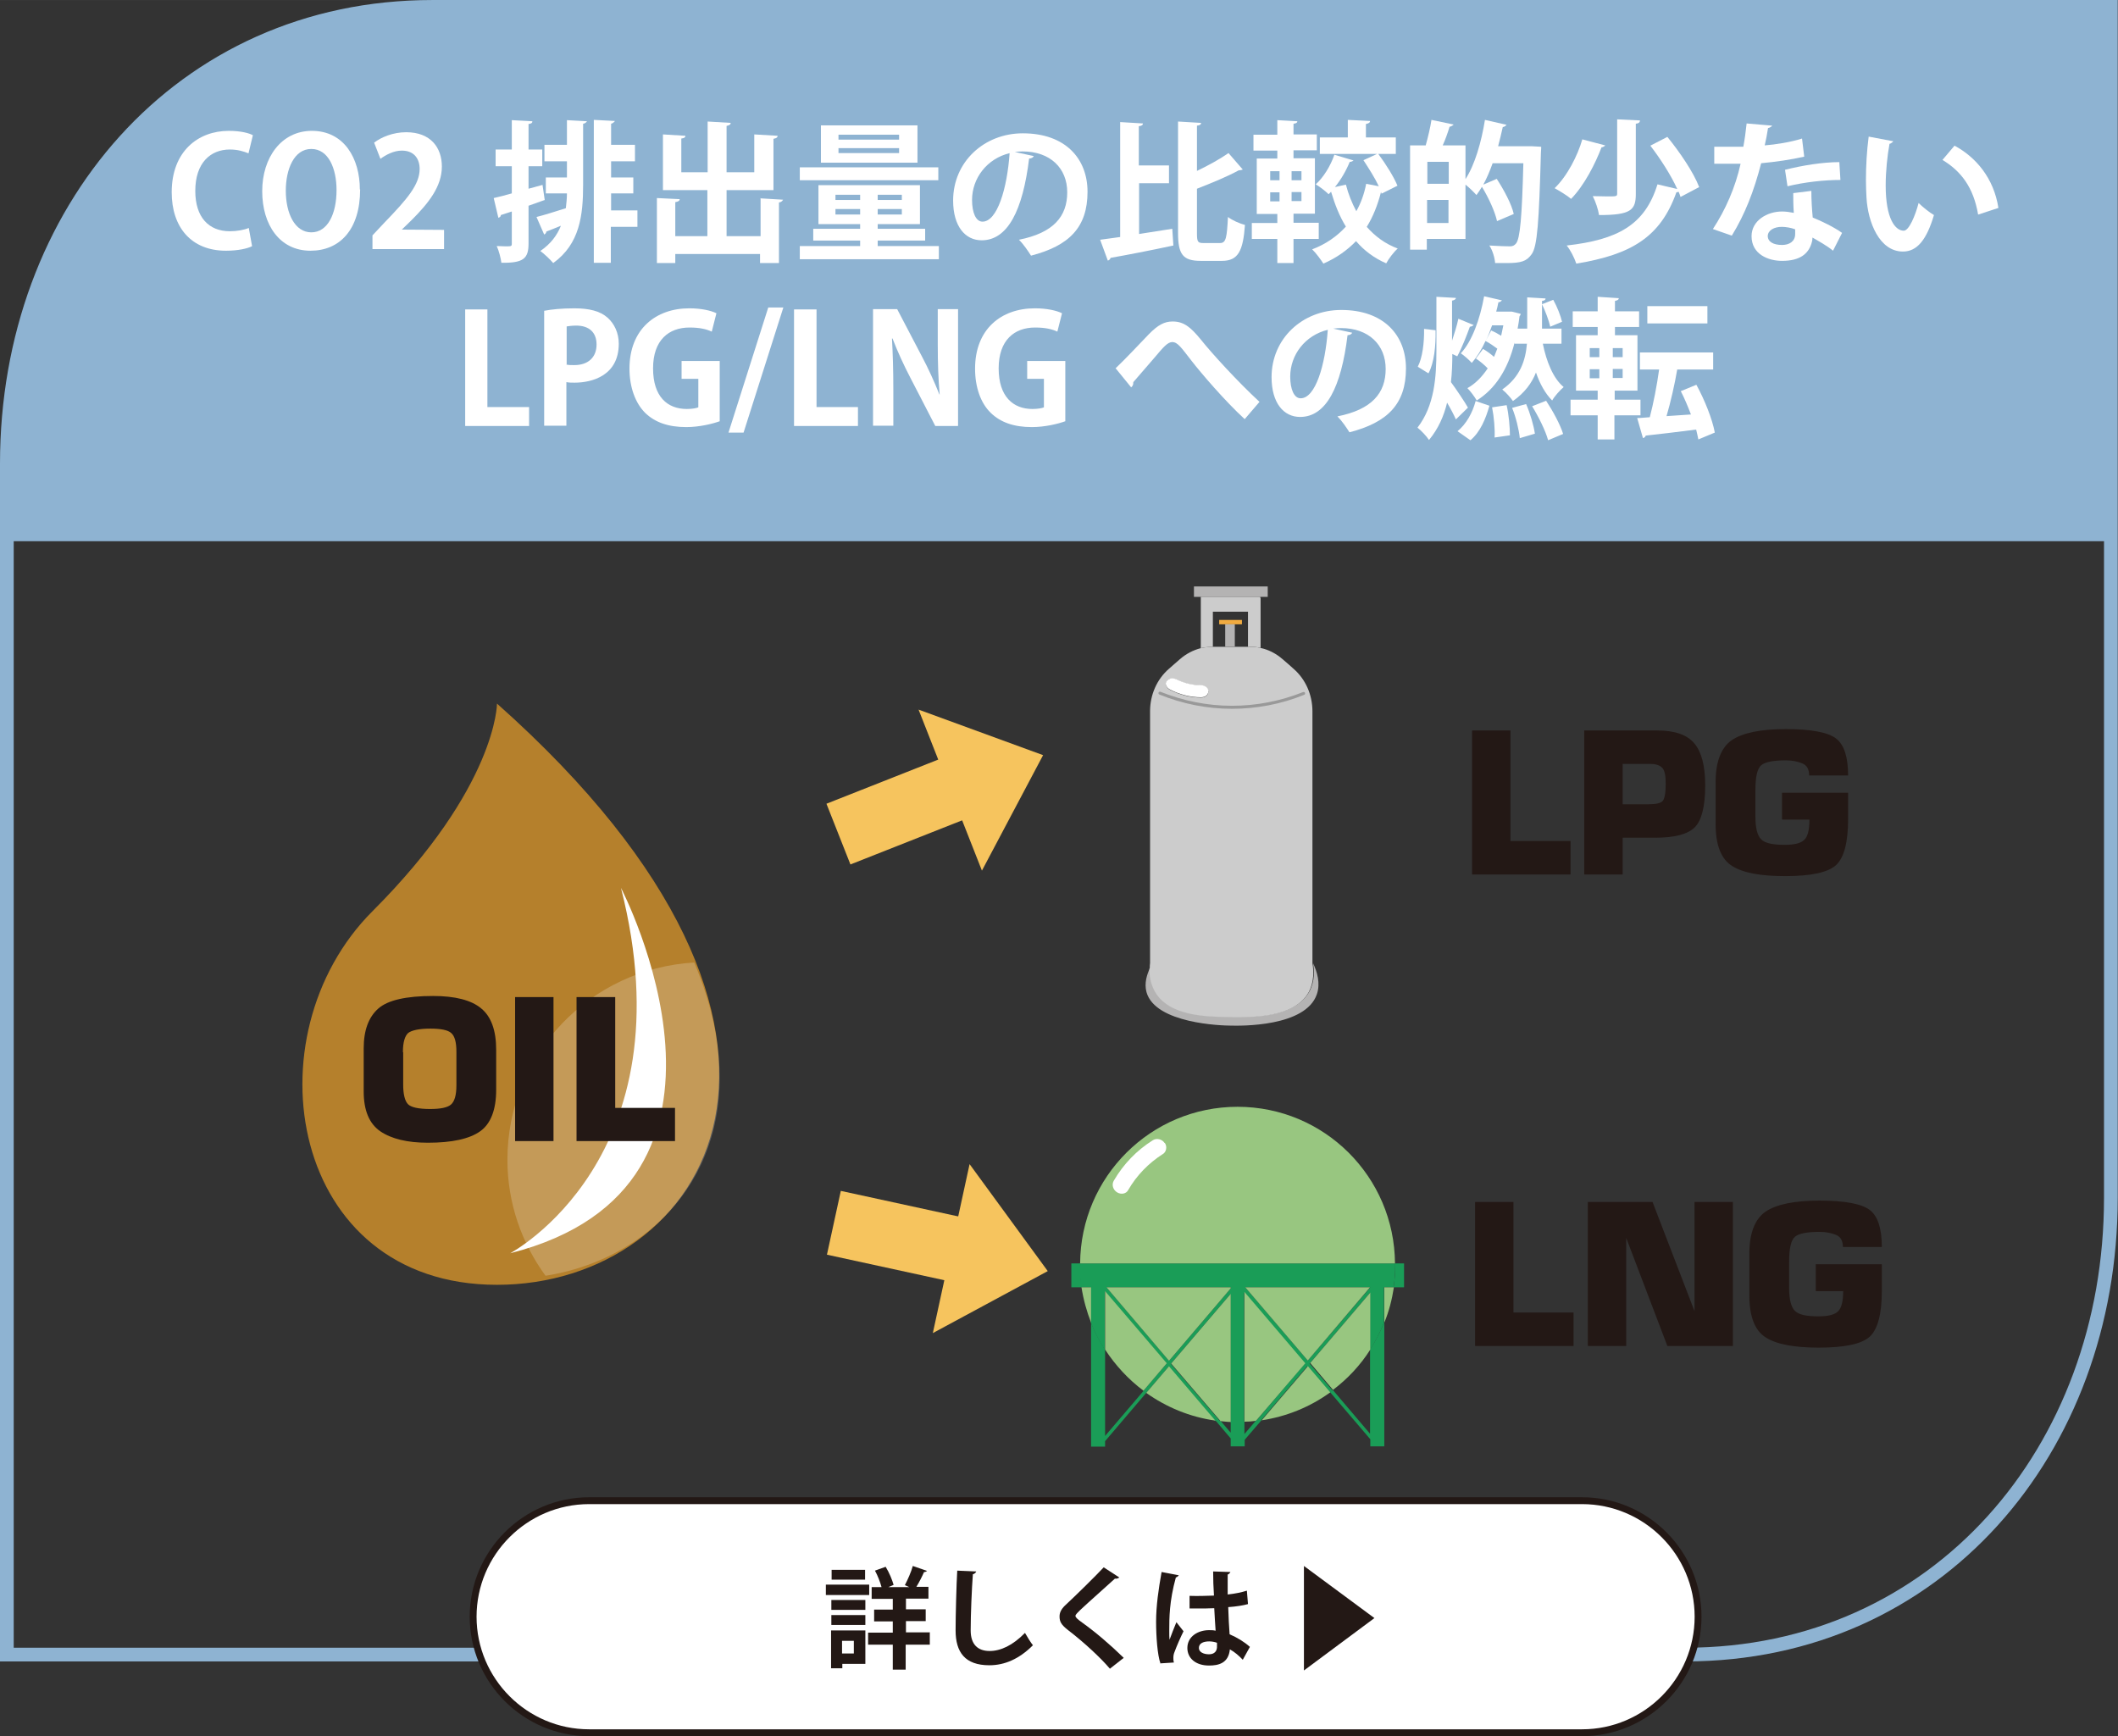 <?xml version="1.0" encoding="UTF-8"?>
<svg id="_レイヤー_2" data-name="レイヤー 2" xmlns="http://www.w3.org/2000/svg" width="27.24mm" height="22.33mm" xmlns:xlink="http://www.w3.org/1999/xlink" viewBox="0 0 77.22 63.3">
  <rect x="0" y="0" width="77.22" height="63.3" fill="#333333" stroke="none"/>
  <defs>
    <style>
      .cls-1, .cls-2, .cls-3 {
        fill: none;
      }

      .cls-2 {
        stroke: #231815;
        stroke-width: .25px;
      }

      .cls-2, .cls-3 {
        stroke-miterlimit: 10;
      }

      .cls-4 {
        fill: #98c680;
      }

      .cls-5 {
        fill: #b4b3b3;
      }

      .cls-6 {
        fill: #1a9d57;
      }

      .cls-7 {
        fill: #ccc;
      }

      .cls-8 {
        fill: #231815;
      }

      .cls-3 {
        stroke: #8eb3d2;
        stroke-width: .5px;
      }

      .cls-9 {
        fill: #fff;
      }

      .cls-10 {
        opacity: .21;
      }

      .cls-11 {
        fill: #b5802c;
      }

      .cls-12 {
        fill: #f6c45e;
      }

      .cls-13 {
        clip-path: url(#clippath);
      }

      .cls-14 {
        fill: #8eb3d2;
      }

      .cls-15 {
        fill: #999;
      }

      .cls-16 {
        fill: #f1ab40;
      }
    </style>
    <clipPath id="clippath">
      <rect class="cls-1" x="18.5" y="35.09" width="7.74" height="11.42"/>
    </clipPath>
  </defs>
  <g id="_レイヤー_1-2" data-name="レイヤー 1">
    <path class="cls-14" d="M.14,16.77v2.96h76.8V.19H15.58C6.42.19.14,7.62.14,16.77"/>
    <path class="cls-3" d="M61.45,60.32H.25V16.9C.25,7.7,6.57.25,15.76.25h61.2v43.42c0,9.19-6.32,16.65-15.51,16.65Z"/>
    <path class="cls-9" d="M57.68,63.17H21.48c-2.33,0-4.23-1.9-4.23-4.23s1.9-4.23,4.23-4.23h36.2c2.33,0,4.23,1.9,4.23,4.23s-1.9,4.23-4.23,4.23"/>
    <path class="cls-2" d="M57.68,63.17H21.48c-2.33,0-4.23-1.9-4.23-4.23s1.9-4.23,4.23-4.23h36.2c2.33,0,4.23,1.9,4.23,4.23s-1.9,4.23-4.23,4.23Z"/>
    <path class="cls-9" d="M9.18,8.98c-.16.08-.5.16-.94.16-1.28,0-1.98-.87-1.98-2.13,0-1.49.96-2.24,2.08-2.24.46,0,.76.09.88.16l-.16.66c-.17-.07-.39-.14-.68-.14-.7,0-1.26.48-1.26,1.51,0,.96.49,1.47,1.26,1.47.26,0,.53-.05.69-.12l.12.66Z"/>
    <path class="cls-9" d="M13.13,6.9c0,1.48-.75,2.24-1.81,2.24-1.12,0-1.76-.94-1.76-2.17s.7-2.2,1.81-2.2c1.18,0,1.75,1.01,1.75,2.14M10.42,6.95c0,.83.33,1.52.93,1.52s.92-.68.92-1.54c0-.78-.29-1.5-.92-1.5s-.93.74-.93,1.52"/>
    <path class="cls-9" d="M16.19,9.08h-2.61v-.5l.47-.5c.79-.82,1.25-1.35,1.25-1.92,0-.36-.19-.67-.65-.67-.3,0-.59.16-.78.3l-.23-.59c.26-.2.69-.38,1.17-.38.9,0,1.3.57,1.3,1.25,0,.74-.5,1.35-1.11,1.96l-.35.34h0s1.54.01,1.54.01v.68Z"/>
    <path class="cls-9" d="M19.78,6.74l.08.55c-.19.07-.4.14-.59.21v1.38c0,.55-.19.71-.99.7-.02-.16-.09-.44-.17-.61.12,0,.23.01.32.01.21,0,.23,0,.23-.1v-1.17l-.4.13c0,.06-.04.08-.09.1l-.17-.72c.19-.04.41-.1.66-.17v-.99h-.59v-.61h.59v-1.07l.75.04c0,.06-.04.09-.14.1v.93h.5v.61h-.5v.82l.51-.14ZM20.67,5.29v-.91l.73.04s-.04.08-.14.09v2.22c0,1.12-.12,2.16-1.09,2.86-.11-.13-.33-.34-.47-.44.38-.26.61-.57.75-.92-.2.08-.39.16-.53.21,0,.05-.04.09-.08.11l-.28-.64c.28-.07.66-.19,1.07-.32.02-.18.04-.35.04-.54h-.77v-.58h.77v-.59h-.82v-.6h.82ZM23.24,7.67v.6h-.97v1.31h-.62v-5.21l.77.04s-.05.08-.14.1v.77h.87v.6h-.87v.59h.81v.58h-.81v.62h.97Z"/>
    <path class="cls-9" d="M27.71,7.23l.84.05s-.04.09-.15.1v2.21h-.69v-.33h-3.09v.33h-.67v-2.37l.83.04c0,.06-.05.09-.16.11v1.24h1.17v-1.68h-1.62v-2.03l.82.05c0,.06-.05.09-.15.1v1.23h.96v-1.85l.84.05c0,.06-.05.09-.15.11v1.69h1.01v-1.38l.85.05c0,.06-.04.09-.15.11v1.87h-1.71v1.68h1.24v-1.39Z"/>
    <path class="cls-9" d="M32,8.97h2.23v.48h-5.07v-.48h2.2v-.2h-1.71v-.43h1.71v-.17h-1.52v-1.42h3.7v1.42h-1.54v.17h1.73v.43h-1.73v.2ZM34.21,6.57h-5.05v-.47h5.05v.47ZM33.45,5.93h-3.52v-1.36h3.52v1.36ZM30.46,7.29h.9v-.19h-.9v.19ZM30.46,7.82h.9v-.2h-.9v.2ZM32.78,4.91h-2.21v.18h2.21v-.18ZM32.78,5.4h-2.21v.18h2.21v-.18ZM32.88,7.1h-.88v.19h.88v-.19ZM32.88,7.62h-.88v.2h.88v-.2Z"/>
    <path class="cls-9" d="M37.69,5.69c-.02.05-.09.09-.17.09-.23,1.89-.78,2.98-1.73,2.98-.6,0-1.04-.51-1.04-1.45,0-1.41,1.13-2.45,2.54-2.45,1.56,0,2.36.93,2.36,2.13,0,1.3-.67,1.97-2.06,2.33-.11-.17-.26-.4-.44-.58,1.26-.25,1.76-.85,1.76-1.73s-.62-1.49-1.63-1.49c-.1,0-.19.01-.28.02l.69.15ZM36.82,5.58c-.84.2-1.38.92-1.38,1.71,0,.46.14.79.38.79.54,0,.9-1.21.99-2.5"/>
    <path class="cls-9" d="M41.53,6.68v1.85c.4-.06.81-.13,1.21-.19l.04.61c-.84.18-1.72.35-2.29.45-.01.05-.06.09-.1.1l-.28-.76c.21-.03.46-.06.73-.1v-4.19l.83.05c0,.06-.05.09-.15.1v1.43h1.1v.65h-1.1ZM43.64,8.5c0,.32.03.36.24.36h.6c.22,0,.25-.19.29-.95.15.12.43.24.62.29-.07.94-.24,1.31-.84,1.31h-.77c-.65,0-.83-.23-.83-1.02v-4.06l.84.05c0,.06-.05.09-.15.1v1.65c.42-.2.85-.44,1.15-.65l.52.6s-.08.03-.15.03c-.4.22-.98.46-1.52.67v1.61Z"/>
    <path class="cls-9" d="M48.08,8.71h-.92v.88h-.59v-.88h-.93v-.58h.93v-.33h-.75v-2.02h.75v-.29h-.87v-.58h.87v-.53l.73.04c0,.05-.04.08-.14.09v.39h.85v.58h-.85v.29h.78v2.02h-.78v.33h.92v.58ZM46.31,6.57h.34v-.33h-.34v.33ZM46.31,7.34h.34v-.33h-.34v.33ZM47.45,6.24h-.36v.33h.36v-.33ZM47.45,7h-.36v.33h.36v-.33ZM50.37,7.06l-.02-.06c-.12.47-.29.9-.52,1.27.3.34.67.62,1.13.79-.14.12-.33.37-.42.54-.44-.19-.81-.47-1.1-.81-.32.33-.71.61-1.19.82-.09-.14-.28-.4-.41-.52.5-.19.9-.47,1.23-.83-.23-.37-.4-.8-.54-1.27l-.09.09c-.11-.11-.33-.28-.47-.36.28-.25.54-.67.68-1.08l.7.21s-.08.06-.14.05c-.13.32-.32.65-.54.92l.4-.09c.09.35.22.67.38.97.17-.3.29-.64.36-1l.46.09c-.14-.3-.37-.66-.56-.95l.5-.23h-2.09v-.6h1.02v-.64l.81.04c0,.06-.05.09-.15.11v.49h1.09v.6h-.64c.27.36.57.84.7,1.16l-.56.28Z"/>
    <path class="cls-9" d="M55.84,5.33l.35.02s0,.14-.01.21c-.07,2.54-.13,3.43-.34,3.71-.18.25-.37.32-.91.32-.13,0-.28,0-.42,0-.01-.18-.09-.46-.21-.64.32.02.61.03.75.03.1,0,.16-.03.22-.1.15-.17.22-.97.27-2.93h-1.12c-.1.28-.21.54-.34.78l.49-.21c.26.4.54.92.62,1.28l-.61.26c-.07-.33-.3-.84-.55-1.25-.07.11-.13.21-.2.3-.09-.1-.26-.27-.4-.38v1.98h-1.41v.39h-.61v-3.8h.57c.08-.29.17-.66.21-.93l.81.17s-.07.07-.15.08c-.06.2-.15.46-.25.68h.83v1.23c.34-.52.58-1.35.71-2.16l.79.18s-.07.08-.14.08c-.05.23-.11.47-.17.7h1.22ZM52.82,5.9h-.78v.8h.78v-.8ZM52.03,8.13h.78v-.84h-.78v.84Z"/>
    <path class="cls-9" d="M58.53,5.3s-.07.07-.14.07c-.22.58-.62,1.38-1.11,1.88-.15-.13-.44-.3-.6-.39.46-.44.84-1.19,1.01-1.78l.83.22ZM60.79,4.99c.45.55.96,1.3,1.16,1.83l-.68.36c-.02-.06-.04-.13-.07-.19-.02.01-.05.02-.08.02-.58,1.63-1.64,2.27-3.65,2.6-.07-.21-.21-.49-.35-.66,1.85-.21,2.85-.74,3.31-2.23l.72.17c-.22-.49-.61-1.1-.98-1.58l.62-.32ZM59.79,4.41c-.01.05-.04.09-.15.1v2.56c0,.59-.18.77-1.34.77-.03-.2-.13-.5-.23-.69.18,0,.38.01.53.01.34,0,.36,0,.36-.11v-2.7l.83.04Z"/>
    <path class="cls-9" d="M64.63,4.55c-.02.05-.08.1-.17.12-.03.2-.08.47-.12.63.39-.03.96-.12,1.36-.25l.08.66c-.48.11-1.03.19-1.57.24-.26,1.01-.59,1.86-1.07,2.64l-.69-.24c.46-.7.82-1.52,1.01-2.38h-.96v-.62h.61c.17,0,.33,0,.45,0,.05-.27.09-.56.12-.85l.93.08ZM66.04,6.96c0,.33.02.65.05.97.3.12.78.35,1.07.56l-.33.65c-.2-.17-.54-.36-.75-.48,0,.1-.02.17-.04.23-.12.36-.41.62-1.07.62-.5,0-1.11-.24-1.11-.9,0-.57.57-.9,1.11-.9.14,0,.28.02.43.05-.02-.27-.02-.54-.02-.72l.65-.08ZM65.45,8.36c-.15-.06-.35-.09-.49-.09-.27,0-.5.12-.51.33,0,.21.2.33.52.33.27,0,.48-.13.48-.4v-.17ZM67.1,6.56c-.6,0-1.31.08-1.93.23l-.09-.6c.63-.16,1.38-.28,1.98-.28l.04.65Z"/>
    <path class="cls-9" d="M69.03,5.15s-.08.09-.14.09c-.08.43-.14,1.01-.14,1.52,0,1.22.35,1.65.66,1.65.19,0,.42-.55.54-1.01.13.13.4.35.56.44-.27.91-.62,1.33-1.13,1.33-.86,0-1.28-1.07-1.33-1.97-.01-.2-.02-.41-.02-.64,0-.5.03-1.05.1-1.58l.9.17ZM72.12,7.82c-.17-.99-.62-1.58-1.3-1.99l.44-.52c.78.42,1.43,1.18,1.6,2.27l-.73.24Z"/>
    <polygon class="cls-9" points="19.29 15.53 16.96 15.53 16.96 11.28 17.77 11.28 17.77 14.84 19.29 14.84 19.29 15.53"/>
    <path class="cls-9" d="M19.84,11.33c.26-.05.63-.09,1.1-.09.54,0,.94.1,1.21.34.25.22.41.56.41.95,0,1.16-.97,1.42-1.61,1.42-.11,0-.21,0-.3-.02v1.59h-.81v-4.19ZM20.65,13.29c.08.02.17.02.29.02.51,0,.81-.29.81-.75s-.29-.69-.74-.69c-.17,0-.28.02-.35.03v1.38Z"/>
    <path class="cls-9" d="M26.23,15.36c-.25.09-.73.21-1.21.21-.65,0-1.14-.17-1.5-.52-.36-.36-.57-.94-.57-1.61,0-1.44.96-2.2,2.18-2.2.43,0,.79.08.99.18l-.17.67c-.19-.09-.44-.15-.81-.15-.76,0-1.33.46-1.33,1.49s.52,1.48,1.23,1.48c.2,0,.35-.03.42-.06v-1.04h-.61v-.65h1.39v2.2Z"/>
    <polygon class="cls-9" points="27.11 15.77 26.56 15.77 28.01 11.21 28.56 11.21 27.11 15.77"/>
    <polygon class="cls-9" points="31.28 15.53 28.95 15.53 28.95 11.28 29.77 11.28 29.77 14.84 31.28 14.84 31.28 15.53"/>
    <path class="cls-9" d="M34.92,15.53h-.82l-.91-1.76c-.23-.44-.47-.96-.65-1.43h-.02c.03.53.05,1.12.05,1.88v1.3h-.74v-4.25h.88l.9,1.72c.23.43.46.94.64,1.39h.01c-.05-.54-.07-1.14-.07-1.83v-1.28h.74v4.25Z"/>
    <path class="cls-9" d="M38.83,15.36c-.25.09-.73.21-1.21.21-.65,0-1.14-.17-1.5-.52-.37-.36-.57-.94-.57-1.61,0-1.44.95-2.2,2.18-2.2.43,0,.79.08.99.18l-.17.67c-.19-.09-.44-.15-.81-.15-.76,0-1.33.46-1.33,1.49s.53,1.48,1.23,1.48c.2,0,.35-.03.42-.06v-1.04h-.61v-.65h1.39v2.2Z"/>
    <path class="cls-9" d="M40.68,13.42c.32-.3.93-.95,1.2-1.23.34-.35.58-.47.87-.47.4,0,.65.19,1.04.67.4.5,1.32,1.51,2.13,2.26l-.54.63c-.72-.66-1.6-1.69-1.94-2.13-.36-.46-.5-.68-.7-.68-.17,0-.33.19-.65.57-.18.21-.55.64-.77.89,0,.11-.03.15-.08.19l-.57-.7Z"/>
    <path class="cls-9" d="M49.3,12.13c-.02.05-.09.09-.17.09-.23,1.89-.78,2.98-1.73,2.98-.6,0-1.04-.51-1.04-1.45,0-1.41,1.13-2.45,2.54-2.45,1.56,0,2.36.93,2.36,2.13,0,1.3-.67,1.97-2.06,2.33-.11-.17-.26-.4-.44-.58,1.26-.25,1.76-.85,1.76-1.73s-.62-1.49-1.63-1.49c-.1,0-.19.01-.28.02l.69.15ZM48.42,12.02c-.84.2-1.38.92-1.38,1.71,0,.46.14.79.38.79.54,0,.9-1.21.99-2.5"/>
    <path class="cls-9" d="M52.34,12.05c.01.55-.05,1.18-.26,1.56l-.39-.24c.17-.32.24-.88.23-1.38l.42.05ZM52.95,12.89c0,.35-.01.69-.05,1.04.16.21.54.78.62.93l-.44.43c-.07-.16-.19-.39-.32-.61-.12.49-.32.95-.66,1.36-.09-.14-.29-.35-.42-.45.62-.8.69-1.84.69-2.82v-1.95l.71.04c0,.05-.05.08-.14.1v1.46c.09-.27.18-.56.23-.8l.56.23s-.07.06-.14.06c-.11.31-.3.79-.46,1.08l-.19-.09ZM54.3,14.8c-.13.46-.33.95-.69,1.25l-.47-.33c.32-.26.55-.68.66-1.1l.5.17ZM55.22,12.49c-.25.99-.71,1.69-1.38,2.11-.08-.14-.23-.34-.34-.45.29-.16.53-.41.74-.72-.11-.12-.28-.26-.43-.36l.26-.35c.14.08.29.19.4.29.04-.09.08-.2.12-.3-.12-.09-.28-.2-.43-.28-.14.31-.31.58-.5.8-.09-.1-.28-.27-.4-.35.41-.44.7-1.25.85-2.08l.65.15s-.06.07-.13.07c-.02.11-.05.23-.08.34h.57s.32.08.32.08c0,.04-.02.07-.04.09-.02.15-.04.31-.07.45h.35v-1.14l.67.04c0,.05-.04.08-.13.09v1.01h.71v.55h-.68c.13.65.38,1.27.76,1.58-.13.11-.33.33-.42.49-.25-.25-.45-.61-.59-1.02-.15.38-.41.74-.84,1.04-.08-.12-.26-.32-.39-.42.66-.46.85-1.07.9-1.67h-.45v-.04ZM54.37,12.05c.12.05.25.12.36.19.03-.12.05-.25.08-.38h-.41c-.07.19-.14.39-.23.56h0l.2-.38ZM54.49,15.96c.02-.29-.02-.76-.09-1.11l.53-.08c.08.35.12.81.12,1.1l-.56.08ZM55.41,15.97c-.03-.3-.14-.76-.28-1.1l.51-.14c.15.34.28.79.32,1.08l-.54.16ZM56.44,16.04c-.09-.33-.34-.84-.58-1.23l.51-.2c.25.38.52.88.62,1.21l-.55.23ZM56.63,10.93c.14.25.27.58.32.8l-.43.18c-.05-.23-.18-.57-.3-.82l.41-.16Z"/>
    <path class="cls-9" d="M59.8,15.14h-.94v.88h-.61v-.88h-.99v-.57h.99v-.33h-.79v-2.02h.79v-.3h-.91v-.57h.91v-.53l.77.05c0,.05-.04.08-.14.1v.38h.88v.57h-.88v.3h.82v2.02h-.83v.33h.94v.57ZM57.96,13.02h.35v-.33h-.35v.33ZM57.96,13.79h.35v-.33h-.35v.33ZM59.16,12.69h-.36v.33h.36v-.33ZM59.16,13.45h-.36v.33h.36v-.33ZM61.85,14.03c.3.55.58,1.25.67,1.74l-.6.25c-.02-.11-.05-.23-.08-.36-.69.09-1.38.17-1.84.22-.01.05-.05.08-.1.09l-.21-.73c.14,0,.29-.02.46-.03.13-.49.26-1.16.34-1.74h-.7v-.62h2.67v.62h-1.31c-.09.53-.24,1.19-.39,1.7l.89-.06c-.11-.29-.24-.6-.37-.85l.56-.23ZM62.25,11.79h-2.19v-.63h2.19v.63Z"/>
    <path class="cls-8" d="M31.69,58.15h-1.58v-.38h1.58v.38ZM31.55,59.44v1.22h-.84v.16h-.41v-1.38h1.25ZM30.31,58.33h1.24v.36h-1.24v-.36ZM30.31,58.88h1.24v.36h-1.24v-.36ZM31.54,57.59h-1.22v-.36h1.22v.36ZM31.13,59.82h-.43v.46h.43v-.46ZM33.9,59.52v.44h-.88v.91h-.47v-.91h-.9v-.44h.9v-.41h-.68v-.43h.68v-.39h-.77v-.43h.36c-.05-.18-.14-.42-.24-.6l.39-.14c.13.21.24.48.29.66l-.19.08h.76l-.16-.07c.1-.19.23-.48.29-.7l.52.18s-.06.05-.11.04c-.07.16-.18.38-.28.54h.44v.43h-.82v.39h.72v.43h-.72v.41h.88Z"/>
    <path class="cls-8" d="M35.59,57.3s-.04.08-.12.09c-.04.53-.08,1.47-.08,2.05,0,.51.26.75.69.75.4,0,.84-.2,1.29-.66.06.11.22.37.29.45-.5.5-1.03.73-1.59.73-.89,0-1.23-.48-1.23-1.27,0-.54.03-1.69.06-2.18l.69.03Z"/>
    <path class="cls-8" d="M40.47,60.84c-.34-.4-.94-.96-1.54-1.42-.24-.19-.3-.3-.3-.49,0-.13.05-.25.19-.39.4-.37,1.12-1.08,1.42-1.4l.57.37s-.08.06-.16.04c-.37.34-.93.83-1.26,1.14-.09.09-.18.17-.18.22,0,.06.1.14.24.24.49.35,1.04.82,1.52,1.29l-.51.4Z"/>
    <path class="cls-8" d="M42.31,60.65c-.11-.31-.16-.98-.16-1.53,0-.58.09-1.19.2-1.81l.63.12s-.06.07-.11.08c-.24.87-.24,1.48-.24,1.94,0,.14,0,.26.01.33.06-.16.18-.48.25-.64l.26.33c-.1.2-.25.54-.33.76-.03.07-.04.14-.04.21,0,.05,0,.11.02.17l-.48.03ZM43.38,58.18c.29.01.59,0,.88-.01-.02-.31-.03-.58-.03-.88l.63.02s-.04.08-.1.09v.73c.28-.03.51-.08.7-.14l.04.49c-.18.05-.43.09-.72.11.01.36.03.73.05.99.28.12.54.28.74.46l-.26.47c-.13-.14-.29-.28-.47-.38-.05.51-.42.59-.76.59-.49,0-.79-.27-.79-.64,0-.42.39-.65.79-.65.08,0,.16,0,.24.02-.02-.21-.03-.53-.05-.82-.12,0-.26.01-.35.01h-.55v-.46ZM44.37,59.89c-.08-.03-.19-.05-.28-.05-.2,0-.38.06-.38.24,0,.15.17.23.37.23s.3-.12.29-.3c0-.03,0-.08,0-.11"/>
    <polygon class="cls-8" points="47.54 57.09 50.11 58.99 47.54 60.9 47.54 57.09"/>
    <path class="cls-11" d="M18.12,25.65s0,3.03-4.54,7.57c-4.54,4.54-3.03,13.62,4.54,13.62s13.62-9.08,0-21.19"/>
    <g class="cls-10">
      <g class="cls-13">
        <path class="cls-9" d="M25.31,35.09c-3.79.22-6.81,3.34-6.81,7.19,0,1.58.52,3.04,1.39,4.23,4.61-.73,8.09-5.1,5.42-11.42"/>
      </g>
    </g>
    <path class="cls-9" d="M22.64,32.37s5.66,10.85-4.04,13.32c0,0,6.55-3.46,4.04-13.32"/>
    <path class="cls-8" d="M13.26,39.8v-1.58c0-.66.18-1.14.53-1.45.35-.31,1.02-.46,2-.46.8,0,1.39.15,1.75.45.37.3.55.81.55,1.51v1.46c0,.73-.2,1.24-.58,1.51-.39.28-1.03.42-1.91.42-.75,0-1.33-.14-1.74-.42-.4-.28-.6-.76-.6-1.45M14.7,38.37v1.18c0,.34.06.58.17.7.11.12.39.18.81.18.38,0,.63-.05.76-.16.13-.11.2-.34.2-.7v-1.23c0-.34-.06-.57-.19-.68-.12-.11-.38-.16-.76-.16-.41,0-.68.06-.81.16-.12.11-.19.34-.19.69"/>
    <rect class="cls-8" x="18.78" y="36.35" width="1.4" height="5.25"/>
    <polygon class="cls-8" points="21.02 36.35 22.43 36.35 22.43 40.39 24.61 40.39 24.61 41.6 21.02 41.6 21.02 36.35"/>
    <rect class="cls-12" x="30.35" y="28.05" width="6.38" height="2.38" transform="translate(-8.4 14.36) rotate(-21.55)"/>
    <polygon class="cls-12" points="33.49 25.87 35.8 31.74 38.03 27.53 33.49 25.87"/>
    <rect class="cls-12" x="32.33" y="42.08" width="2.38" height="6.38" transform="translate(-17.84 68.39) rotate(-77.73)"/>
    <polygon class="cls-12" points="35.35 42.44 34.01 48.6 38.2 46.34 35.35 42.44"/>
    <path class="cls-5" d="M47.87,35.11c.15.31.28.74.14,1.14-.41,1.19-2.78,1.15-3.15,1.14-.3,0-2.74-.07-3.06-1.22-.09-.33.02-.65.13-.89,0,.24.03.55.19.84.51.91,1.88.93,2.75.94.84.01,2.36.03,2.87-.92.2-.37.18-.76.13-1.05"/>
    <path class="cls-7" d="M41.92,35.29c0-.06,0-.12.01-.18v-9.18c0-.6.25-1.17.69-1.55.13-.12.27-.23.4-.35.22-.19.48-.33.76-.4.14-.03.28-.05.42-.05h1.38c.13,0,.25.01.37.04.29.06.57.2.81.41.14.12.27.23.4.35.44.38.69.95.69,1.55v9.18c.05.29.06.69-.13,1.05-.51.95-2.04.93-2.87.92-.87-.01-2.24-.03-2.75-.94-.16-.29-.2-.6-.19-.84M44.05,25.22s0-.02,0-.03c-.02-.12-.14-.2-.27-.2-.32,0-.63-.08-.91-.22-.04-.02-.09-.03-.14-.03-.08,0-.15.03-.19.09-.07.09-.02.25.12.32.35.18.74.28,1.13.28.15,0,.26-.09.26-.2"/>
    <polygon class="cls-5" points="46.22 21.38 46.22 21.76 45.96 21.76 43.79 21.76 43.53 21.76 43.53 21.38 46.22 21.38"/>
    <path class="cls-7" d="M45.96,21.8v1.82h0c-.12-.03-.25-.04-.37-.04h-.09v-1.28h-1.28v1.28h-.02c-.14,0-.28.02-.42.05h0v-1.87h2.17v.04Z"/>
    <polygon class="cls-16" points="45.28 22.6 45.28 22.76 45.02 22.76 44.67 22.76 44.45 22.76 44.45 22.6 45.28 22.6"/>
    <rect class="cls-5" x="44.67" y="22.76" width=".35" height=".81"/>
    <path class="cls-9" d="M44.05,25.19s0,.02,0,.03c0,.11-.11.2-.26.2-.39,0-.78-.1-1.13-.28-.15-.08-.2-.23-.12-.32.05-.06.12-.09.2-.09.05,0,.1.01.14.03.28.14.59.22.91.22.13,0,.25.08.27.2"/>
    <path class="cls-15" d="M44.92,25.84h-.01c-.91,0-1.8-.18-2.64-.52-.03-.01-.04-.05-.03-.07.01-.03.04-.04.07-.03.83.33,1.7.51,2.6.51h.01c.89,0,1.76-.17,2.59-.5.03-.01.06,0,.07.03.01.03,0,.06-.03.07-.84.34-1.73.51-2.63.51"/>
    <polygon class="cls-8" points="53.67 26.63 55.07 26.63 55.07 30.66 57.26 30.66 57.26 31.88 53.67 31.88 53.67 26.63"/>
    <path class="cls-8" d="M57.76,26.63h2.65c.66,0,1.11.16,1.37.48.26.31.39.82.39,1.52,0,.77-.13,1.28-.38,1.53-.25.25-.73.38-1.44.38h-1.19v1.34h-1.4v-5.25ZM59.16,27.84v1.48h.95c.27,0,.44-.04.51-.12.07-.08.11-.29.11-.63,0-.3-.04-.49-.13-.58-.08-.09-.23-.14-.43-.14h-1.01Z"/>
    <path class="cls-8" d="M64.97,29.87v-.97h2.41v.97c0,.84-.15,1.4-.44,1.67-.3.27-.92.4-1.86.4-.89,0-1.54-.12-1.93-.37-.4-.25-.6-.76-.6-1.53v-1.53c0-.74.2-1.25.58-1.52.39-.27,1.05-.41,1.98-.41s1.55.12,1.84.35c.29.23.43.68.43,1.34h-1.42c0-.22-.08-.37-.25-.44-.17-.07-.37-.11-.6-.11-.46,0-.76.06-.9.18-.14.12-.21.42-.21.91v.96c0,.41.07.69.21.83.14.14.42.2.86.2.35,0,.59-.06.71-.18.13-.12.19-.37.19-.74h-.98Z"/>
    <path class="cls-6" d="M39.44,46.93h-.38v-.87h.32s0,.03,0,.04c0,.28.02.56.06.83"/>
    <path class="cls-6" d="M51.19,46.06v.87h-.38c.04-.27.06-.55.06-.83v-.04h.32Z"/>
    <path class="cls-6" d="M50.87,46.06s0,.03,0,.04c0,.28-.02.56-.06.83h-.35v1.29c-.14.35-.31.68-.51.99v-2.08l-2.2,2.58.83.98s-.07.05-.1.08l-.82-.96-1.69,1.98c-.06.01-.13.02-.19.03l1.79-2.11-2.21-2.59v4.73c-.08,0-.17,0-.25,0s-.17,0-.25,0v-4.67l-2.17,2.54,1.8,2.1c-.06,0-.13-.02-.19-.02l-1.69-1.98-.83.97s-.07-.05-.1-.08l.85-1-2.25-2.63v2.13c-.2-.31-.37-.64-.51-.99v-1.29h-.35c-.04-.27-.06-.55-.06-.83v-.04h11.49ZM47.68,49.6l2.28-2.67h-4.56l2.28,2.67ZM44.87,46.97v-.04h-4.53l2.28,2.68,2.25-2.64Z"/>
    <path class="cls-4" d="M50.87,46.06h-11.49c.02-3.16,2.58-5.71,5.74-5.71s5.72,2.55,5.74,5.71"/>
    <path class="cls-4" d="M45.23,45.73c.3-.05.56-.34.56-.71h-1.33c0,.45.41.77.77.71"/>
    <path class="cls-4" d="M42.53,41.84c0-.06-.02-.12-.05-.17-.09-.15-.29-.2-.43-.11-.59.37-1.07.88-1.42,1.48-.09.15-.03.34.12.43.15.09.32.04.4-.08.31-.54.74-.98,1.27-1.32.08-.05.12-.14.12-.23"/>
    <path class="cls-4" d="M50.47,46.93h.35c-.07.45-.18.88-.35,1.29v-1.29Z"/>
    <path class="cls-6" d="M50.47,48.22v4.51h-.51v-.26l-1.47-1.72s.07-.05.1-.08l1.36,1.6v-3.07c.2-.31.37-.64.51-.98"/>
    <path class="cls-4" d="M49.96,47.12v2.08c-.36.57-.83,1.07-1.36,1.47l-.83-.98,2.2-2.58Z"/>
    <polygon class="cls-4" points="49.95 46.93 47.68 49.6 45.4 46.93 49.95 46.93"/>
    <path class="cls-4" d="M47.68,49.8l.82.96c-.73.53-1.58.88-2.5,1.02l1.69-1.98Z"/>
    <path class="cls-4" d="M45.38,47.11l2.21,2.59-1.8,2.1c-.14.02-.28.03-.42.03v-4.73Z"/>
    <path class="cls-6" d="M45.99,51.78l-.61.71v.24h-.51v-.29l-.56-.66c.06,0,.13.02.19.02l.37.43v-.41c.08,0,.17,0,.25,0s.17,0,.25,0v.46l.42-.49c.06,0,.13-.02.19-.03"/>
    <path class="cls-4" d="M44.87,47.17v4.67c-.12,0-.25-.02-.37-.03l-1.8-2.1,2.17-2.54Z"/>
    <polygon class="cls-4" points="44.87 46.93 44.87 46.97 42.62 49.61 40.34 46.93 44.87 46.93"/>
    <path class="cls-4" d="M42.62,49.81l1.69,1.98c-.93-.13-1.79-.49-2.52-1.01l.83-.97Z"/>
    <path class="cls-4" d="M40.29,47.07l2.25,2.63-.85,1c-.55-.41-1.02-.92-1.4-1.5v-2.13Z"/>
    <path class="cls-9" d="M42.47,41.67c.04.06.05.12.05.17,0,.09-.04.18-.12.23-.52.33-.96.78-1.27,1.32-.07.13-.25.17-.4.08-.15-.09-.21-.28-.12-.43.35-.6.83-1.1,1.42-1.47.14-.09.34-.04.43.1"/>
    <path class="cls-6" d="M41.79,50.78l-1.5,1.76v.2h-.51v-4.51c.14.35.31.67.51.98v3.14l1.4-1.64s.07.05.11.08"/>
    <path class="cls-4" d="M39.78,46.93v1.29c-.16-.41-.28-.84-.35-1.29h.35Z"/>
    <polygon class="cls-8" points="53.78 43.82 55.18 43.82 55.18 47.85 57.37 47.85 57.37 49.07 53.78 49.07 53.78 43.82"/>
    <polygon class="cls-8" points="57.89 43.82 60.25 43.82 61.78 47.8 61.78 43.82 63.18 43.82 63.18 49.07 60.79 49.07 59.29 45.13 59.29 49.07 57.89 49.07 57.89 43.82"/>
    <path class="cls-8" d="M66.2,47.06v-.97h2.41v.97c0,.84-.15,1.4-.44,1.67-.3.27-.92.4-1.86.4-.89,0-1.54-.12-1.93-.37-.4-.25-.6-.76-.6-1.53v-1.53c0-.74.2-1.25.58-1.52.39-.27,1.05-.41,1.98-.41s1.55.12,1.84.35c.29.23.43.68.43,1.34h-1.42c0-.22-.08-.37-.25-.44-.17-.07-.37-.11-.6-.11-.46,0-.76.06-.9.18-.14.12-.21.42-.21.91v.96c0,.41.07.69.21.83.14.14.42.2.86.2.35,0,.59-.06.71-.18.13-.12.19-.37.19-.74h-.98Z"/>
  </g>
</svg>